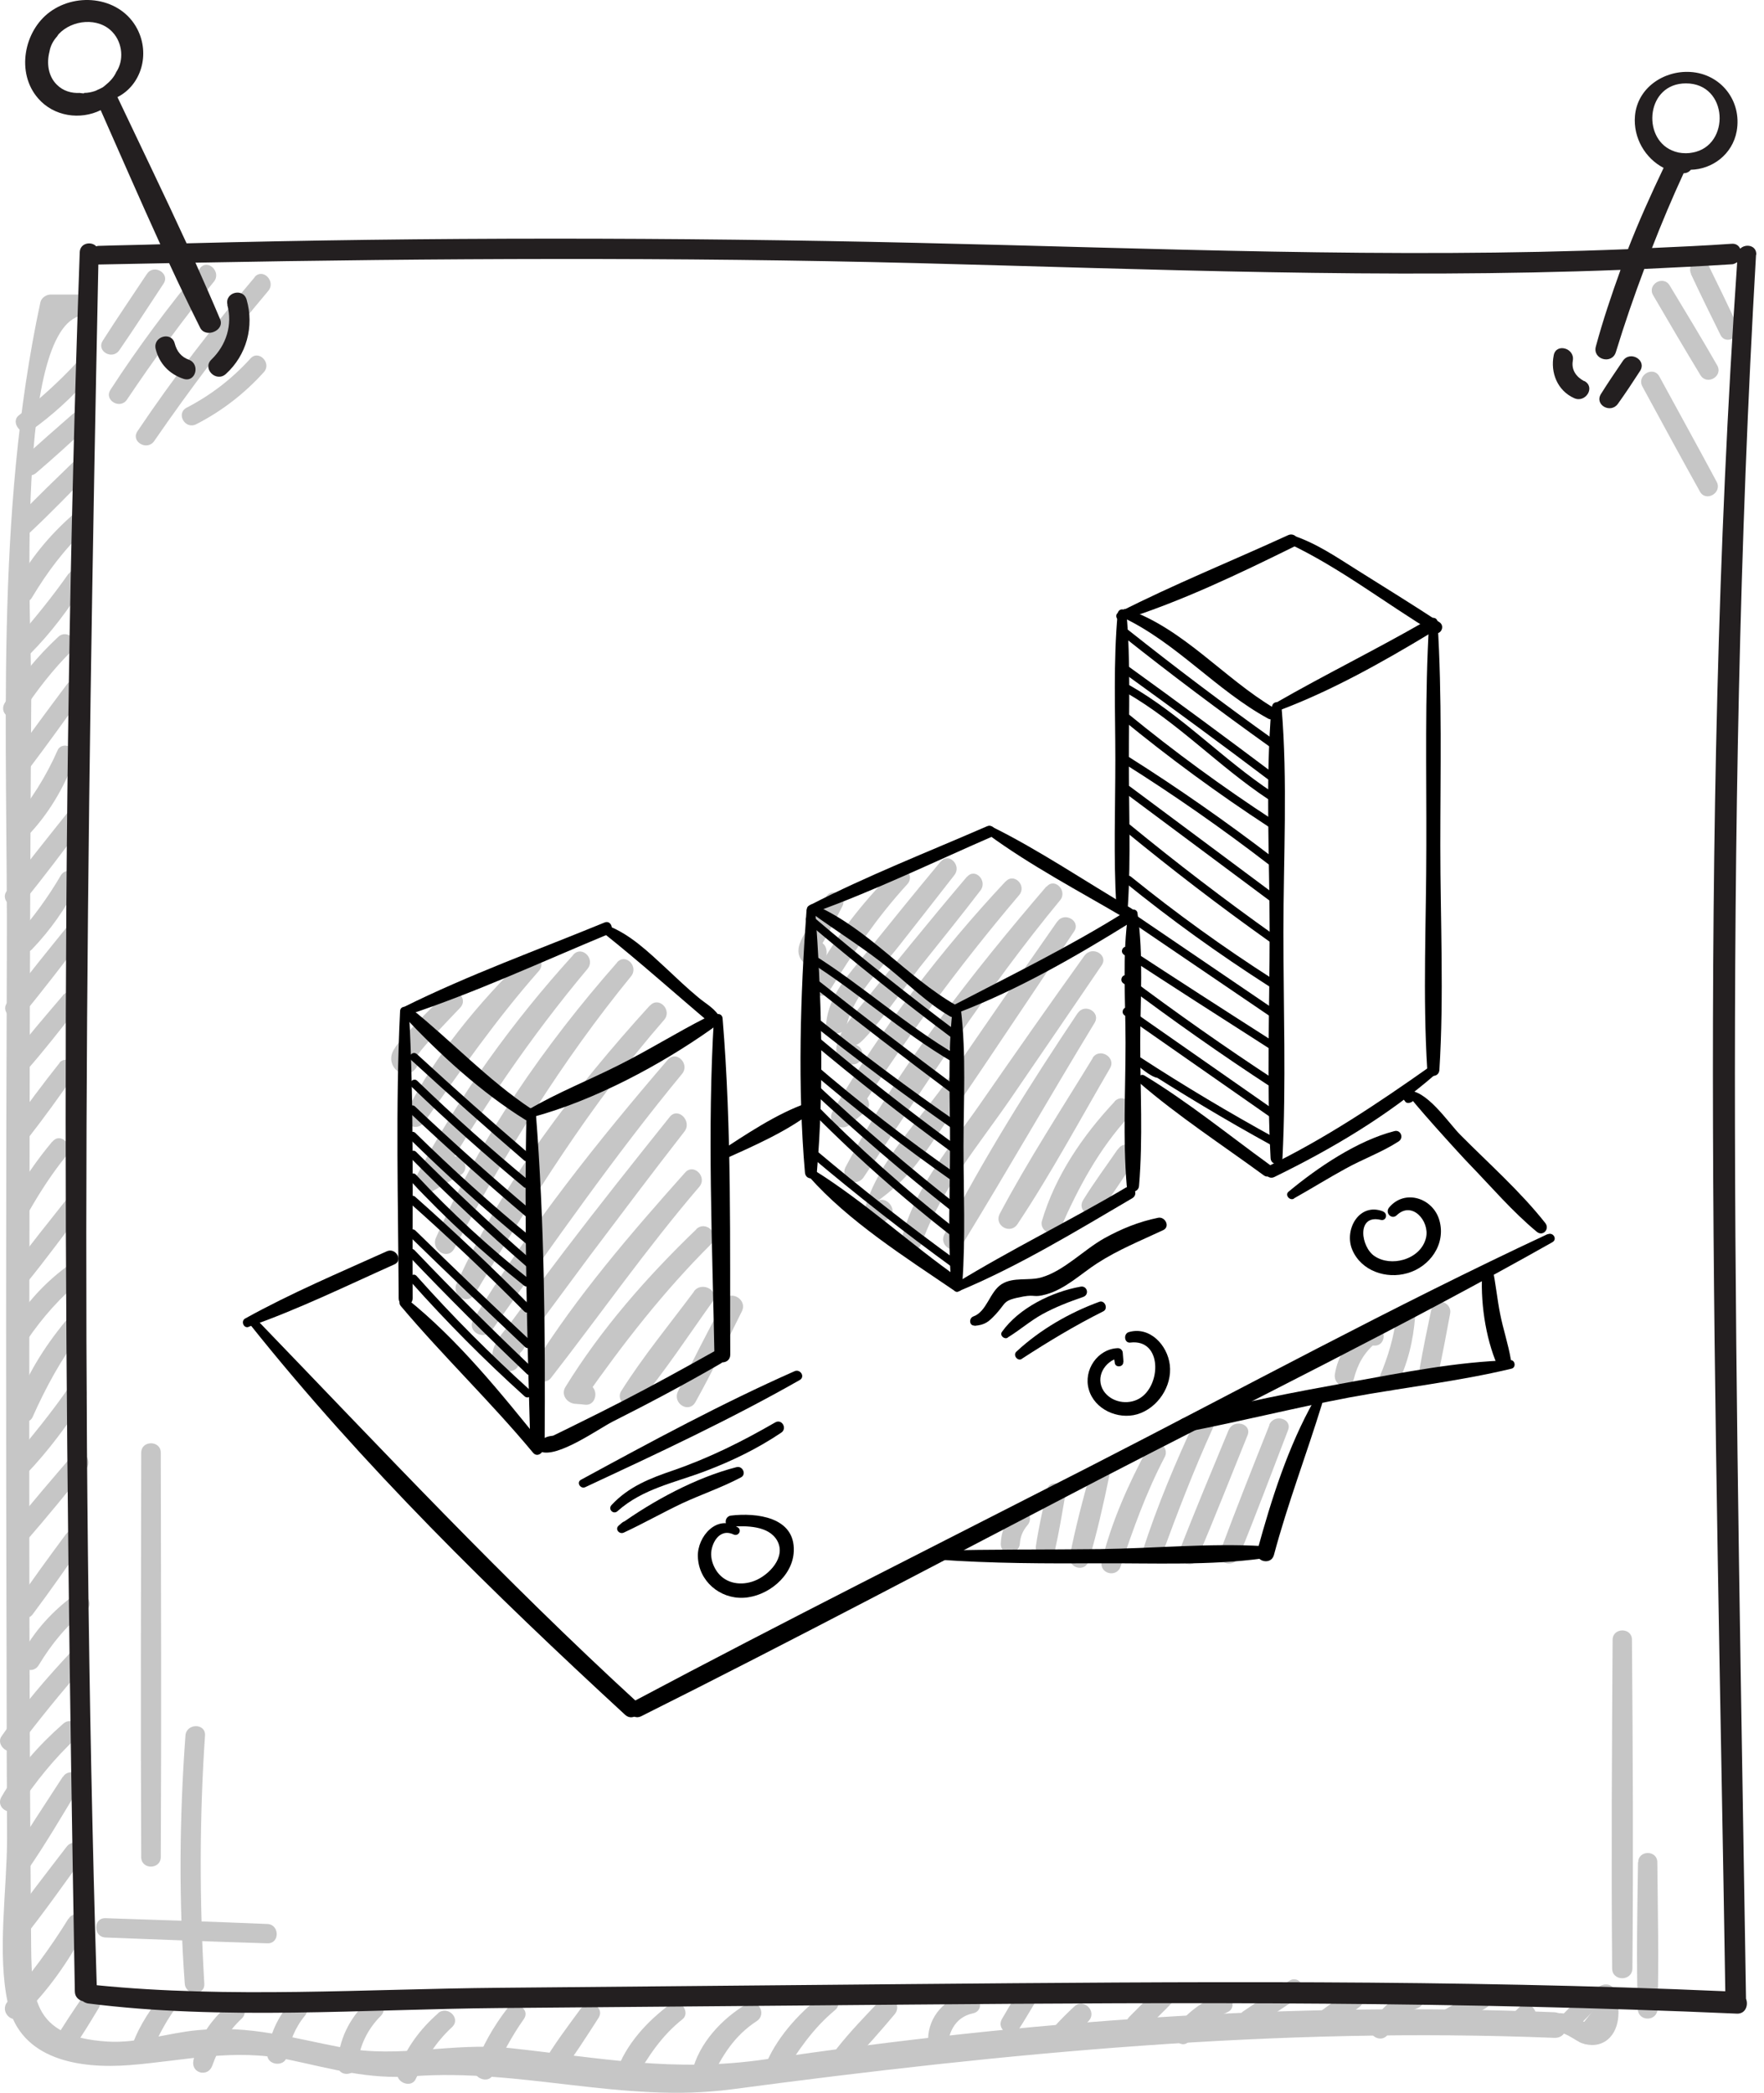 <?xml version="1.0" encoding="UTF-8"?> <svg xmlns="http://www.w3.org/2000/svg" width="102" height="121" viewBox="0 0 102 121" fill="none"><path d="M8.489 15.846C7.641 17.125 6.766 18.403 5.944 19.696C5.554 20.302 6.496 20.84 6.9 20.248C7.775 18.982 8.61 17.676 9.458 16.398C9.848 15.805 8.893 15.24 8.502 15.832L8.489 15.846Z" fill="#C6C6C6"></path><path d="M11.583 15.496C9.725 17.744 7.975 20.087 6.387 22.537C5.996 23.143 6.952 23.695 7.343 23.103C8.918 20.76 10.574 18.471 12.364 16.291C12.822 15.739 12.028 14.944 11.57 15.496H11.583Z" fill="#C6C6C6"></path><path d="M14.733 16.022C12.31 18.876 10.035 21.824 7.948 24.934C7.544 25.54 8.513 26.092 8.917 25.499C10.991 22.497 13.171 19.589 15.514 16.816C15.972 16.264 15.191 15.47 14.72 16.022H14.733Z" fill="#C6C6C6"></path><path d="M14.478 20.733C13.415 21.905 12.19 22.847 10.79 23.574C10.157 23.91 10.709 24.853 11.341 24.53C12.822 23.776 14.142 22.753 15.259 21.514C15.73 20.989 14.949 20.195 14.478 20.733Z" fill="#C6C6C6"></path><path d="M47.759 51.871C47.369 52.531 46.978 53.177 46.602 53.837C46.346 54.295 45.996 54.847 46.265 55.385C46.682 56.193 48.002 55.789 47.773 54.86C47.598 54.147 46.548 54.456 46.682 55.156V55.251C46.723 55.102 46.736 54.954 46.763 54.806C47.14 54.981 47.382 54.927 47.49 54.658C47.557 54.537 47.625 54.429 47.692 54.308C47.8 54.106 47.907 53.918 48.015 53.716C48.257 53.285 48.473 52.841 48.702 52.41C49.038 51.791 48.123 51.252 47.759 51.858V51.871Z" fill="#C6C6C6"></path><path d="M51.687 50.35C49.843 52.208 48.133 54.362 46.962 56.718C46.639 57.378 47.567 57.93 47.958 57.297C49.318 55.102 50.718 53.029 52.468 51.118C52.939 50.593 52.198 49.839 51.687 50.337V50.35Z" fill="#C6C6C6"></path><path d="M54.393 49.811C52.926 51.574 51.486 53.351 50.045 55.142C49.035 56.394 47.945 57.511 47.77 59.167C47.689 59.827 48.793 59.975 48.941 59.329C49.345 57.538 50.893 56.084 51.997 54.671C53.061 53.311 54.124 51.965 55.188 50.592C55.618 50.04 54.864 49.259 54.407 49.811H54.393Z" fill="#C6C6C6"></path><path d="M55.902 50.7C53.721 53.272 51.58 55.91 49.467 58.535C48.888 59.249 47.474 61.107 49.157 61.524C49.884 61.699 50.167 60.636 49.467 60.407C49.911 60.555 52.805 56.382 53.196 55.91C54.367 54.443 55.552 52.976 56.696 51.481C57.113 50.929 56.386 50.148 55.915 50.7H55.902Z" fill="#C6C6C6"></path><path d="M58.15 50.957C54.367 54.996 50.948 59.479 48.147 64.258C47.77 64.904 48.605 65.469 49.144 65.025C49.453 64.756 49.763 64.5 50.072 64.244C50.584 63.813 49.898 62.911 49.359 63.315C49.036 63.558 48.699 63.8 48.376 64.042C48.659 64.325 48.955 64.621 49.238 64.904C52.2 60.286 55.377 55.938 58.931 51.751C59.389 51.213 58.635 50.432 58.15 50.97V50.957Z" fill="#C6C6C6"></path><path d="M60.507 51.253C56.212 56.261 52.012 61.619 48.902 67.461C48.539 68.148 49.508 68.7 49.939 68.067C53.601 62.588 57.101 57.136 61.301 52.047C61.745 51.508 60.978 50.714 60.52 51.266L60.507 51.253Z" fill="#C6C6C6"></path><path d="M61.14 53.271C59.053 56.26 56.98 59.249 54.92 62.264C53.399 64.486 50.72 67.205 50.033 69.817C49.966 70.073 50.074 70.369 50.316 70.517C50.383 70.557 50.464 70.597 50.532 70.638C50.787 70.786 51.056 70.719 51.272 70.544C51.326 70.503 51.38 70.449 51.434 70.409C51.945 69.978 51.258 69.076 50.706 69.467C52.336 68.295 53.076 67.272 54.234 65.563C55.068 64.324 55.916 63.086 56.751 61.847C58.542 59.181 60.332 56.516 62.109 53.85C62.513 53.245 61.544 52.693 61.14 53.285V53.271Z" fill="#C6C6C6"></path><path d="M62.728 55.224C60.682 58.078 58.663 60.959 56.657 63.853C54.974 66.276 52.914 68.632 52.16 71.54C51.972 72.294 53.062 72.577 53.305 71.863C54.382 68.794 56.643 66.142 58.461 63.49C60.211 60.932 61.961 58.374 63.698 55.816C64.115 55.21 63.146 54.658 62.715 55.251L62.728 55.224Z" fill="#C6C6C6"></path><path d="M62.322 58.562C59.562 62.682 56.883 66.949 54.608 71.365C54.258 72.038 55.227 72.617 55.631 71.971C58.229 67.73 60.706 63.395 63.291 59.141C63.668 58.522 62.726 57.983 62.322 58.575V58.562Z" fill="#C6C6C6"></path><path d="M63.186 61.175C61.368 64.15 59.443 67.098 57.814 70.168C57.451 70.854 58.42 71.406 58.837 70.773C60.763 67.879 62.432 64.769 64.182 61.767C64.559 61.121 63.563 60.542 63.172 61.175H63.186Z" fill="#C6C6C6"></path><path d="M64.451 63.693C62.606 65.658 61.018 67.987 60.25 70.585C60.062 71.204 61.045 71.649 61.314 71.029C62.364 68.647 63.522 66.466 65.299 64.527C65.81 63.962 64.989 63.127 64.451 63.679V63.693Z" fill="#C6C6C6"></path><path d="M64.638 66.438C63.965 67.42 63.252 68.376 62.632 69.386C62.229 70.046 63.211 70.571 63.656 69.978C64.369 69.022 65.002 68.013 65.675 67.03C66.106 66.397 65.083 65.805 64.652 66.438H64.638Z" fill="#C6C6C6"></path><path d="M25.8 57.485C25.221 57.997 24.669 58.535 24.144 59.1C23.673 59.599 23.094 60.124 22.757 60.716C22.205 61.672 23.471 62.668 24.09 61.699C24.507 61.053 23.524 60.541 23.094 61.106C23.067 61.133 23.053 61.16 23.026 61.201C23.201 61.106 23.363 61.012 23.538 60.904C23.646 61.053 23.74 61.187 23.848 61.335C23.901 61.268 23.969 61.187 24.023 61.12C24.144 61.026 24.252 60.851 24.346 60.73C24.588 60.433 24.844 60.151 25.113 59.854C25.598 59.316 26.109 58.791 26.607 58.266C27.105 57.741 26.352 57.014 25.827 57.485H25.8Z" fill="#C6C6C6"></path><path d="M30.378 55.345C27.739 57.889 25.181 60.986 23.499 64.271C23.135 64.971 24.091 65.509 24.535 64.876C26.662 61.861 28.709 58.913 31.159 56.139C31.63 55.601 30.89 54.834 30.364 55.345H30.378Z" fill="#C6C6C6"></path><path d="M33.149 55.211C29.636 59.075 26.526 63.383 24.076 68.013C23.78 68.579 24.385 69.239 24.964 68.902C25.516 68.579 26.068 68.256 26.62 67.946C27.28 67.569 26.701 66.587 26.028 66.923C25.462 67.219 24.884 67.502 24.318 67.771C24.614 68.067 24.91 68.364 25.207 68.66C27.805 64.19 30.645 59.99 33.971 56.019C34.442 55.453 33.661 54.645 33.149 55.197V55.211Z" fill="#C6C6C6"></path><path d="M35.681 55.654C31.494 60.406 27.779 65.764 25.207 71.567C24.898 72.28 25.894 72.9 26.271 72.186C29.259 66.599 32.464 61.376 36.489 56.448C36.946 55.883 36.179 55.089 35.681 55.641V55.654Z" fill="#C6C6C6"></path><path d="M37.568 58.145C33.219 62.924 29.1 68.309 26.407 74.206C26.084 74.906 27.04 75.498 27.457 74.812C30.809 69.238 34.108 63.894 38.402 58.967C38.887 58.401 38.093 57.58 37.581 58.145H37.568Z" fill="#C6C6C6"></path><path d="M38.616 61.269C34.564 65.981 30.593 70.962 27.375 76.293C26.958 76.98 27.981 77.545 28.439 76.913C32.02 71.891 35.507 66.856 39.438 62.09C39.909 61.525 39.114 60.704 38.616 61.269Z" fill="#C6C6C6"></path><path d="M38.724 64.58C36.678 67.138 34.631 69.709 32.652 72.307C31.629 73.653 30.606 75.013 29.596 76.386C29.085 77.086 28.398 77.679 28.465 78.581C28.492 78.85 28.654 79.173 28.95 79.227L29.233 79.281C29.569 79.335 29.946 79.2 30.027 78.823C30.041 78.756 30.054 78.675 30.081 78.608C30.229 77.934 29.327 77.517 28.964 78.136C29.718 78.581 30.229 78.379 30.485 77.504C30.889 76.952 31.293 76.413 31.697 75.861C32.504 74.771 33.312 73.68 34.12 72.59C35.924 70.194 37.728 67.797 39.572 65.428C40.043 64.835 39.209 63.974 38.724 64.58Z" fill="#C6C6C6"></path><path d="M39.612 67.798C36.503 71.284 33.352 74.933 30.875 78.904C30.512 79.496 31.414 80.237 31.858 79.671C34.726 75.983 37.391 72.173 40.434 68.619C40.918 68.053 40.111 67.232 39.612 67.798Z" fill="#C6C6C6"></path><path d="M40.258 71.082C37.417 73.815 34.765 76.83 32.692 80.196C32.422 80.64 32.786 81.125 33.244 81.165C33.446 81.179 33.647 81.192 33.849 81.219C34.523 81.273 34.644 80.21 34.011 80.048C33.809 79.994 33.62 79.954 33.419 79.9C33.553 80.21 33.674 80.533 33.809 80.842C36.03 77.679 38.373 74.663 41.119 71.93C41.671 71.378 40.823 70.53 40.258 71.069V71.082Z" fill="#C6C6C6"></path><path d="M40.137 74.663C38.723 76.561 37.189 78.419 35.923 80.425C35.56 80.99 36.421 81.69 36.879 81.165C38.441 79.307 39.773 77.261 41.187 75.282C41.645 74.636 40.595 74.044 40.123 74.663H40.137Z" fill="#C6C6C6"></path><path d="M41.859 75.215C40.957 76.952 40.028 78.688 39.194 80.465C38.884 81.152 39.84 81.744 40.217 81.058C41.172 79.348 42.021 77.571 42.896 75.821C43.246 75.134 42.209 74.528 41.859 75.215Z" fill="#C6C6C6"></path><path d="M58.635 87.399C58.15 87.938 57.895 88.53 57.868 89.243C57.841 89.97 58.918 89.944 58.972 89.243C58.998 88.84 59.147 88.49 59.416 88.18C59.874 87.641 59.12 86.861 58.635 87.399Z" fill="#C6C6C6"></path><path d="M60.533 86.174C60.304 87.238 60.062 88.301 59.9 89.378C59.793 90.078 60.829 90.401 60.991 89.674C61.233 88.611 61.408 87.534 61.597 86.457C61.718 85.77 60.681 85.46 60.533 86.161V86.174Z" fill="#C6C6C6"></path><path d="M63.078 85.056C62.62 86.658 62.189 88.3 61.866 89.943C61.718 90.656 62.755 90.952 62.956 90.239C63.428 88.637 63.805 86.981 64.141 85.339C64.289 84.652 63.279 84.356 63.078 85.043V85.056Z" fill="#C6C6C6"></path><path d="M66.388 83.683C65.271 85.756 64.275 87.964 63.709 90.266C63.534 90.98 64.571 91.262 64.8 90.562C65.527 88.381 66.281 86.281 67.344 84.248C67.681 83.616 66.725 83.05 66.388 83.683Z" fill="#C6C6C6"></path><path d="M69.163 82.001C67.992 84.505 66.915 87.05 66.067 89.688C65.838 90.388 66.915 90.657 67.157 89.984C68.073 87.48 69.029 84.99 70.132 82.567C70.429 81.92 69.473 81.355 69.177 82.001H69.163Z" fill="#C6C6C6"></path><path d="M71.047 82.674C70.078 85.016 69.095 87.345 68.18 89.715C67.951 90.307 68.974 90.751 69.216 90.159C70.226 87.776 71.168 85.38 72.138 82.983C72.407 82.31 71.316 82.014 71.047 82.687V82.674Z" fill="#C6C6C6"></path><path d="M73.403 82.39C72.433 84.827 71.464 87.264 70.549 89.727C70.293 90.414 71.37 90.683 71.626 90.023C72.622 87.587 73.537 85.136 74.48 82.686C74.736 82.013 73.659 81.717 73.389 82.39H73.403Z" fill="#C6C6C6"></path><path d="M79.488 77.801C80.174 77.801 80.188 76.724 79.488 76.724C78.788 76.724 78.788 77.801 79.488 77.801Z" fill="#C6C6C6"></path><path d="M80.74 76.103C80.605 77.315 80.255 78.459 79.784 79.576C79.501 80.223 80.417 80.802 80.753 80.142C81.399 78.876 81.722 77.503 81.83 76.103C81.884 75.39 80.807 75.417 80.726 76.103H80.74Z" fill="#C6C6C6"></path><path d="M82.773 75.66C82.53 76.817 82.288 77.975 82.086 79.146C81.965 79.833 83.001 80.142 83.163 79.442C83.419 78.285 83.634 77.114 83.85 75.956C83.984 75.256 82.921 74.96 82.786 75.66H82.773Z" fill="#C6C6C6"></path><path d="M78.774 76.844C77.953 77.491 77.347 78.419 77.186 79.456C77.078 80.156 78.101 80.479 78.276 79.752C78.492 78.891 78.868 78.204 79.569 77.625C80.121 77.168 79.34 76.4 78.774 76.831V76.844Z" fill="#C6C6C6"></path><path d="M4.932 17.031C4.258 17.031 3.599 17.031 2.926 17.031C2.67 17.031 2.387 17.22 2.333 17.489C-0.319 29.848 0.449 42.718 0.395 55.278C0.341 69.09 0.341 82.903 0.381 96.729C0.381 99.919 0.395 103.11 0.408 106.287C0.408 109.249 -0.184 112.964 0.462 115.859C1.189 119.103 4.595 119.628 7.516 119.399C10.693 119.144 13.494 118.417 16.711 119.09C19.256 119.628 21.275 120.234 23.873 120.045C30.12 119.574 36.07 121.634 42.317 120.799C58.229 118.686 73.792 117.178 89.866 117.824C90.822 117.865 90.808 116.384 89.866 116.343C74.546 115.724 59.427 116.828 44.282 119.063C38.951 119.844 34.737 118.982 29.5 118.417C26.216 118.067 23.079 119.022 19.808 118.39C16.819 117.824 14.517 117.084 11.42 117.38C9.697 117.541 7.961 118.147 6.224 118.04C1.741 117.757 1.822 115.414 1.795 111.86C1.66 95.921 1.687 79.981 1.714 64.042C1.727 56.072 1.754 48.102 1.808 40.133C1.835 36.484 0.745 18.351 4.945 18.216C5.699 18.189 5.712 17.031 4.945 17.031H4.932Z" fill="#C6C6C6"></path><path d="M4.45 20.949C3.414 22.066 2.283 23.09 1.085 24.018C0.587 24.409 1.246 25.27 1.771 24.907C3.064 23.991 4.208 22.928 5.245 21.743C5.716 21.205 4.949 20.41 4.45 20.949Z" fill="#C6C6C6"></path><path d="M4.22 23.924C3.237 24.786 2.241 25.648 1.285 26.536C0.746 27.048 1.541 27.815 2.092 27.344C3.089 26.496 4.058 25.607 5.027 24.719C5.566 24.234 4.771 23.44 4.233 23.924H4.22Z" fill="#C6C6C6"></path><path d="M4.462 26.496C3.277 27.653 2.079 28.784 0.935 29.996C0.437 30.521 1.204 31.288 1.729 30.79C2.941 29.659 4.085 28.461 5.243 27.29C5.754 26.778 4.973 25.997 4.448 26.496H4.462Z" fill="#C6C6C6"></path><path d="M4.206 29.766C2.86 30.951 1.675 32.365 0.854 33.967C0.517 34.626 1.473 35.192 1.85 34.545C2.739 33.065 3.735 31.732 5 30.561C5.539 30.062 4.744 29.295 4.206 29.766Z" fill="#C6C6C6"></path><path d="M3.951 33.186C3.009 34.532 1.986 35.771 0.922 37.01C0.451 37.562 1.205 38.342 1.73 37.817C2.941 36.606 3.991 35.192 4.907 33.738C5.284 33.132 4.355 32.607 3.965 33.186H3.951Z" fill="#C6C6C6"></path><path d="M3.371 36.82C2.16 37.951 1.083 39.23 0.261 40.67C-0.102 41.317 0.84 41.855 1.244 41.249C2.106 39.944 3.048 38.718 4.166 37.614C4.677 37.103 3.896 36.336 3.371 36.82Z" fill="#C6C6C6"></path><path d="M3.871 39.567C2.781 41.021 1.704 42.475 0.654 43.956C0.237 44.548 1.192 45.087 1.623 44.521C2.714 43.081 3.777 41.6 4.827 40.133C5.245 39.54 4.289 39.015 3.871 39.567Z" fill="#C6C6C6"></path><path d="M3.332 43.377C2.659 44.911 1.77 46.298 0.693 47.59C0.222 48.156 0.976 48.95 1.515 48.412C2.793 47.106 3.722 45.531 4.342 43.807C4.557 43.229 3.588 42.811 3.332 43.377Z" fill="#C6C6C6"></path><path d="M3.898 46.998C2.699 48.506 1.488 49.987 0.37 51.548C-0.006 52.073 0.855 52.746 1.272 52.248C2.498 50.767 3.642 49.219 4.8 47.685C5.177 47.173 4.315 46.5 3.911 46.998H3.898Z" fill="#C6C6C6"></path><path d="M3.505 50.633C2.791 51.858 1.957 52.989 1.028 54.066C0.557 54.631 1.324 55.425 1.849 54.887C2.899 53.797 3.774 52.545 4.474 51.198C4.811 50.552 3.868 50 3.505 50.633Z" fill="#C6C6C6"></path><path d="M3.962 53.486C2.751 54.981 1.539 56.462 0.395 58.01C0.004 58.522 0.879 59.208 1.297 58.697C2.522 57.216 3.68 55.694 4.851 54.16C5.228 53.662 4.366 52.988 3.976 53.486H3.962Z" fill="#C6C6C6"></path><path d="M3.64 57.553C2.617 58.751 1.594 59.936 0.638 61.188C0.248 61.713 1.109 62.373 1.54 61.888C2.55 60.743 3.479 59.545 4.421 58.347C4.852 57.795 4.111 57.001 3.627 57.553H3.64Z" fill="#C6C6C6"></path><path d="M3.453 61.444C2.47 62.682 1.514 63.961 0.599 65.267C0.168 65.886 1.151 66.411 1.595 65.846C2.538 64.634 3.453 63.382 4.315 62.117C4.665 61.605 3.843 60.959 3.44 61.444H3.453Z" fill="#C6C6C6"></path><path d="M3.021 66.006C2.133 67.07 1.352 68.187 0.706 69.412C0.356 70.058 1.325 70.637 1.702 69.991C2.335 68.887 3.035 67.81 3.843 66.814C4.3 66.249 3.506 65.427 3.035 66.006H3.021Z" fill="#C6C6C6"></path><path d="M3.923 69.252C2.819 70.653 1.688 72.039 0.638 73.48C0.261 74.005 1.123 74.678 1.54 74.18C2.671 72.793 3.721 71.353 4.798 69.939C5.175 69.441 4.313 68.768 3.923 69.266V69.252Z" fill="#C6C6C6"></path><path d="M4.112 73.048C2.672 74.057 1.42 75.404 0.558 76.938C0.195 77.585 1.137 78.123 1.541 77.517C2.47 76.144 3.507 74.986 4.786 73.936C5.27 73.532 4.624 72.698 4.112 73.061V73.048Z" fill="#C6C6C6"></path><path d="M3.789 76.387C2.523 77.921 1.486 79.604 0.827 81.475C0.611 82.081 1.621 82.526 1.89 81.92C2.658 80.197 3.546 78.568 4.69 77.06C5.067 76.548 4.206 75.889 3.802 76.373L3.789 76.387Z" fill="#C6C6C6"></path><path d="M3.952 80.263C2.942 81.717 1.825 83.077 0.694 84.437C0.236 84.989 0.977 85.783 1.502 85.244C2.794 83.898 3.911 82.377 4.921 80.829C5.312 80.223 4.369 79.684 3.952 80.263Z" fill="#C6C6C6"></path><path d="M4.194 84.141C3.023 85.501 1.852 86.86 0.721 88.274C0.263 88.839 1.044 89.647 1.529 89.082C2.713 87.722 3.844 86.335 4.975 84.935C5.433 84.383 4.652 83.589 4.181 84.141H4.194Z" fill="#C6C6C6"></path><path d="M3.842 88.664C2.845 90.01 1.849 91.37 0.907 92.757C0.489 93.376 1.459 93.901 1.89 93.336C2.899 91.989 3.855 90.616 4.811 89.243C5.228 88.651 4.259 88.112 3.842 88.678V88.664Z" fill="#C6C6C6"></path><path d="M4.315 92.206C3.049 93.135 1.972 94.292 1.245 95.692C0.909 96.352 1.851 96.917 2.241 96.271C2.982 95.046 3.857 93.969 5.001 93.081C5.499 92.69 4.84 91.829 4.328 92.206H4.315Z" fill="#C6C6C6"></path><path d="M4.14 95.477C2.686 97.025 1.299 98.64 0.087 100.39C-0.276 100.915 0.586 101.602 0.989 101.09C2.255 99.448 3.547 97.819 4.934 96.271C5.419 95.732 4.638 94.952 4.14 95.477Z" fill="#C6C6C6"></path><path d="M3.654 99.663C2.267 100.875 1.015 102.289 0.086 103.891C-0.291 104.55 0.665 105.089 1.082 104.469C2.079 103.002 3.142 101.656 4.448 100.458C4.987 99.96 4.192 99.179 3.654 99.663Z" fill="#C6C6C6"></path><path d="M3.628 102.733C2.591 104.348 1.501 105.937 0.558 107.606C0.195 108.252 1.137 108.791 1.554 108.185C2.645 106.61 3.614 104.941 4.61 103.298C4.987 102.679 4.032 102.127 3.641 102.733H3.628Z" fill="#C6C6C6"></path><path d="M3.844 106.785C2.659 108.333 1.447 109.867 0.357 111.469C-0.007 112.008 0.855 112.695 1.272 112.169C2.524 110.608 3.669 108.979 4.84 107.35C5.271 106.744 4.288 106.206 3.857 106.771L3.844 106.785Z" fill="#C6C6C6"></path><path d="M3.949 110.944C2.899 112.654 1.727 114.202 0.435 115.737C-0.05 116.302 0.718 117.096 1.27 116.571C2.751 115.144 4.016 113.354 4.945 111.523C5.268 110.877 4.353 110.325 3.962 110.944H3.949Z" fill="#C6C6C6"></path><path d="M4.718 115.55C4.207 116.304 3.682 117.071 3.224 117.865C2.847 118.525 3.789 119.036 4.22 118.444C4.745 117.704 5.23 116.896 5.701 116.115C6.091 115.482 5.122 114.93 4.718 115.536V115.55Z" fill="#C6C6C6"></path><path d="M9.241 115.481C8.514 116.424 7.868 117.447 7.531 118.605C7.356 119.197 8.312 119.641 8.568 119.035C9.012 118.012 9.47 117.057 10.116 116.155C10.493 115.643 9.631 114.97 9.241 115.481Z" fill="#C6C6C6"></path><path d="M13.187 115.939C12.231 116.747 11.423 117.891 11.181 119.144C11.046 119.87 12.015 120.126 12.271 119.44C12.662 118.376 13.133 117.501 13.967 116.72C14.506 116.222 13.725 115.468 13.173 115.926L13.187 115.939Z" fill="#C6C6C6"></path><path d="M16.822 115.751C16.054 116.626 15.597 117.609 15.462 118.767C15.395 119.399 16.458 119.547 16.579 118.915C16.754 118.04 17.051 117.245 17.63 116.545C18.087 115.993 17.306 115.186 16.822 115.738V115.751Z" fill="#C6C6C6"></path><path d="M21.209 115.75C20.199 116.693 19.58 117.958 19.526 119.358C19.499 120.112 20.576 120.072 20.67 119.358C20.791 118.281 21.249 117.325 22.016 116.558C22.541 116.033 21.747 115.252 21.209 115.75Z" fill="#C6C6C6"></path><path d="M25.343 116.397C24.306 117.299 23.444 118.443 23 119.762C22.798 120.368 23.767 120.785 24.037 120.206C24.575 119.076 25.208 118.066 26.137 117.204C26.675 116.706 25.881 115.925 25.329 116.397H25.343Z" fill="#C6C6C6"></path><path d="M29.3 116.169C28.52 117.192 27.887 118.296 27.456 119.507C27.241 120.113 28.237 120.544 28.506 119.952C29.004 118.834 29.57 117.757 30.283 116.747C30.714 116.142 29.731 115.59 29.3 116.169Z" fill="#C6C6C6"></path><path d="M33.607 116.101C32.826 117.165 32.005 118.242 31.359 119.373C31.049 119.911 31.844 120.584 32.261 120.073C33.123 119.009 33.863 117.825 34.603 116.68C35.007 116.048 34.038 115.523 33.621 116.101H33.607Z" fill="#C6C6C6"></path><path d="M38.777 115.859C37.431 116.855 36.193 118.188 35.641 119.79C35.425 120.423 36.381 120.799 36.704 120.234C37.485 118.901 38.239 117.717 39.464 116.747C39.962 116.343 39.289 115.468 38.777 115.859Z" fill="#C6C6C6"></path><path d="M43.181 115.858C41.741 116.72 40.422 118.12 40.018 119.789C39.87 120.408 40.799 120.866 41.095 120.247C41.741 118.874 42.455 117.702 43.76 116.854C44.366 116.45 43.814 115.495 43.181 115.871V115.858Z" fill="#C6C6C6"></path><path d="M47.474 115.4C46.101 116.491 44.849 117.878 44.203 119.533C43.96 120.166 44.929 120.53 45.266 119.978C46.141 118.564 47.003 117.285 48.282 116.222C48.861 115.737 48.039 114.956 47.46 115.4H47.474Z" fill="#C6C6C6"></path><path d="M50.907 115.643C50.059 116.531 49.184 117.433 48.416 118.402C47.959 118.968 48.699 119.762 49.238 119.224C50.113 118.362 50.934 117.406 51.728 116.464C52.213 115.898 51.432 115.091 50.907 115.643Z" fill="#C6C6C6"></path><path d="M55.941 115.293C54.662 115.495 53.679 116.599 53.666 117.891C53.666 118.537 54.716 118.712 54.824 118.052C54.958 117.231 55.416 116.585 56.251 116.41C56.991 116.249 56.668 115.172 55.941 115.293Z" fill="#C6C6C6"></path><path d="M58.812 115.266C58.515 115.751 58.219 116.235 57.936 116.733C57.573 117.379 58.529 117.918 58.919 117.312C59.229 116.841 59.511 116.343 59.808 115.858C60.198 115.212 59.188 114.633 58.812 115.279V115.266Z" fill="#C6C6C6"></path><path d="M62.108 116.02C61.704 116.397 61.313 116.787 60.95 117.191C60.452 117.743 61.219 118.51 61.771 118.012C62.188 117.635 62.566 117.245 62.942 116.854C63.467 116.302 62.66 115.495 62.108 116.02Z" fill="#C6C6C6"></path><path d="M93.246 94.803C93.206 101.13 93.165 107.471 93.219 113.812C93.219 114.566 94.377 114.566 94.391 113.812C94.444 107.484 94.418 101.143 94.364 94.803C94.364 94.089 93.26 94.089 93.246 94.803Z" fill="#C6C6C6"></path><path d="M94.714 107.673C94.673 110.5 94.619 113.327 94.7 116.154C94.727 116.895 95.817 116.895 95.844 116.154C95.925 113.327 95.858 110.5 95.831 107.673C95.831 106.959 94.727 106.959 94.727 107.673H94.714Z" fill="#C6C6C6"></path><path d="M90.071 117.581C90.367 117.366 91.148 118.026 91.471 118.133C91.969 118.308 92.521 118.281 92.952 117.931C93.759 117.272 93.692 115.899 93.329 115.023C93.113 114.498 92.171 114.754 92.238 115.32C92.319 115.925 92.696 117.393 91.619 116.908C90.838 116.558 90.178 116.074 89.384 116.693C88.9 117.083 89.546 117.931 90.057 117.568L90.071 117.581Z" fill="#C6C6C6"></path><path d="M66.119 117.406C66.711 116.841 67.33 116.275 67.882 115.669C68.38 115.131 67.626 114.39 67.088 114.875C66.469 115.414 65.89 116.019 65.311 116.598C64.786 117.123 65.594 117.931 66.132 117.42L66.119 117.406Z" fill="#C6C6C6"></path><path d="M68.773 117.999C69.379 117.245 70.119 116.72 70.994 116.329C71.573 116.074 71.156 115.077 70.564 115.306C69.54 115.697 68.665 116.343 67.992 117.218C67.561 117.77 68.329 118.564 68.773 117.999Z" fill="#C6C6C6"></path><path d="M72.46 117.232C73.335 116.653 74.224 116.074 75.099 115.481C75.678 115.078 75.153 114.149 74.547 114.526C73.658 115.091 72.783 115.683 71.908 116.276C71.316 116.666 71.868 117.622 72.46 117.232Z" fill="#C6C6C6"></path><path d="M76.553 117.514C77.239 117.029 77.926 116.544 78.599 116.046C79.164 115.629 78.639 114.673 78.034 115.091C77.347 115.562 76.674 116.06 75.987 116.558C75.408 116.975 75.96 117.945 76.553 117.527V117.514Z" fill="#C6C6C6"></path><path d="M80.268 117.595C80.658 116.895 81.224 116.383 81.977 116.101C82.624 115.845 82.368 114.795 81.681 115.037C80.658 115.4 79.837 116.087 79.298 117.029C78.948 117.662 79.904 118.214 80.268 117.595Z" fill="#C6C6C6"></path><path d="M84.119 117.151C84.725 116.801 85.331 116.451 85.937 116.087C86.543 115.724 86.004 114.781 85.385 115.131C84.779 115.481 84.173 115.831 83.567 116.181C82.948 116.545 83.513 117.501 84.119 117.137V117.151Z" fill="#C6C6C6"></path><path d="M88.063 117.42C88.251 117.218 88.454 117.029 88.642 116.827C89.14 116.329 88.373 115.548 87.861 116.046C87.659 116.235 87.471 116.437 87.269 116.625C86.757 117.123 87.552 117.918 88.05 117.406L88.063 117.42Z" fill="#C6C6C6"></path><path d="M90.985 117.42C91.376 117.03 91.766 116.653 92.156 116.249C92.641 115.738 91.887 114.984 91.376 115.468C90.972 115.845 90.595 116.249 90.204 116.64C89.693 117.151 90.487 117.932 90.985 117.42Z" fill="#C6C6C6"></path><path d="M92.143 117.998C92.534 117.514 92.924 117.016 93.301 116.531C93.732 115.979 92.965 115.198 92.52 115.75C92.13 116.235 91.74 116.72 91.349 117.218C90.905 117.77 91.686 118.564 92.13 117.998H92.143Z" fill="#C6C6C6"></path><path d="M8.166 83.993C8.152 91.788 8.125 99.583 8.166 107.378C8.166 108.105 9.283 108.105 9.297 107.378C9.337 99.583 9.31 91.788 9.297 83.993C9.297 83.266 8.166 83.266 8.166 83.993Z" fill="#C6C6C6"></path><path d="M10.723 100.349C10.373 105.128 10.333 109.907 10.683 114.686C10.736 115.413 11.867 115.413 11.813 114.686C11.531 109.907 11.531 105.128 11.854 100.349C11.908 99.622 10.777 99.622 10.723 100.349Z" fill="#C6C6C6"></path><path d="M6.104 112.022C9.227 112.143 12.337 112.264 15.46 112.359C16.187 112.386 16.174 111.268 15.46 111.241C12.337 111.107 9.227 111.012 6.104 110.905C5.377 110.878 5.377 111.995 6.104 112.022Z" fill="#C6C6C6"></path><path d="M97.77 15.832C98.322 17.017 98.901 18.188 99.48 19.359C99.803 20.006 100.745 19.44 100.449 18.794C99.897 17.609 99.332 16.438 98.753 15.267C98.43 14.621 97.487 15.186 97.783 15.832H97.77Z" fill="#C6C6C6"></path><path d="M95.59 17.071C96.492 18.619 97.394 20.154 98.323 21.688C98.7 22.308 99.655 21.756 99.292 21.123C98.403 19.575 97.474 18.04 96.546 16.505C96.169 15.886 95.226 16.452 95.59 17.071Z" fill="#C6C6C6"></path><path d="M94.969 22.349C96.073 24.381 97.177 26.414 98.294 28.42C98.644 29.053 99.6 28.487 99.263 27.855C98.173 25.822 97.055 23.802 95.951 21.77C95.602 21.123 94.619 21.702 94.969 22.349Z" fill="#C6C6C6"></path><path d="M101.553 14.729C101.58 14.177 100.933 14.069 100.624 14.379C100.543 14.204 100.381 14.069 100.112 14.096C98.577 14.204 97.043 14.271 95.522 14.339C96.087 12.885 96.693 11.444 97.352 10.017C97.527 10.017 97.675 9.936 97.77 9.815C99.008 9.788 100.179 8.927 100.422 7.58C100.731 5.83 99.506 4.269 97.743 4.161C96.195 4.067 94.673 5.09 94.539 6.705C94.431 7.971 95.131 9.156 96.195 9.707C95.454 11.256 94.754 12.817 94.135 14.406C80.43 14.958 66.739 14.352 53.034 14.042C38.953 13.719 24.857 13.706 10.789 14.069C9.483 11.229 8.124 8.429 6.791 5.615C8.151 4.928 8.702 3.151 7.935 1.67C6.979 -0.16 4.489 -0.484 2.887 0.688C1.379 1.792 0.921 4.215 2.2 5.682C3.116 6.746 4.65 6.948 5.822 6.369C6.966 8.954 8.097 11.552 9.268 14.123C8.07 14.164 6.872 14.177 5.673 14.217C5.633 14.217 5.606 14.231 5.566 14.244C5.283 13.935 4.623 14.042 4.61 14.594C3.412 48.089 3.735 81.624 4.327 115.131C4.327 115.455 4.543 115.643 4.798 115.71C4.866 115.764 4.96 115.805 5.068 115.832C12.876 116.828 21.007 116.168 28.869 116.101C36.825 116.033 44.795 115.966 52.751 115.899C68.65 115.764 84.536 115.724 100.422 116.424C100.933 116.451 101.108 115.939 100.96 115.562C100.435 81.947 99.587 48.331 101.539 14.742L101.553 14.729ZM97.487 4.821C99.951 4.821 100.072 8.429 97.877 8.819C97.756 8.846 97.622 8.859 97.487 8.859C97.325 8.859 97.191 8.846 97.056 8.819C96.921 8.792 96.8 8.752 96.679 8.698C94.929 7.957 95.198 4.821 97.487 4.821ZM4.852 5.4C4.771 5.4 4.691 5.386 4.61 5.373C4.139 5.4 3.654 5.265 3.291 4.901C2.792 4.417 2.685 3.663 2.86 2.99C2.914 2.653 3.075 2.357 3.304 2.101C3.331 2.061 3.358 2.02 3.385 1.98C4.166 1.132 5.7 0.984 6.508 1.859C7.1 2.492 7.168 3.501 6.724 4.161C6.589 4.471 6.347 4.726 6.077 4.942C6.023 4.982 5.97 5.036 5.916 5.063C5.822 5.117 5.727 5.157 5.633 5.198C5.579 5.225 5.539 5.251 5.485 5.265C5.283 5.332 5.081 5.373 4.866 5.373L4.852 5.4ZM52.751 114.714C44.795 114.781 36.825 114.862 28.869 114.93C21.169 114.997 13.266 115.549 5.593 114.781C4.583 81.624 5 48.452 5.687 15.294C7.047 15.268 8.42 15.241 9.779 15.214C10.358 16.466 10.951 17.704 11.57 18.943C11.88 19.575 13.01 19.118 12.728 18.458C12.27 17.368 11.785 16.277 11.301 15.187C25.207 14.931 39.127 14.864 53.034 15.214C66.591 15.564 80.147 16.129 93.704 15.604C93.179 17.058 92.681 18.539 92.277 20.033C92.075 20.787 93.206 21.097 93.435 20.356C93.933 18.727 94.485 17.125 95.077 15.55C96.76 15.469 98.443 15.389 100.126 15.281C100.26 15.281 100.354 15.214 100.449 15.16C98.16 48.412 99.237 81.826 99.762 115.131C84.105 114.445 68.435 114.58 52.765 114.714H52.751Z" fill="#231F20"></path><path d="M91.604 22.039C91.147 21.796 90.85 21.392 90.945 20.854C91.079 20.127 89.975 19.817 89.841 20.544C89.639 21.541 90.056 22.591 91.025 23.021C91.685 23.318 92.277 22.375 91.604 22.025V22.039Z" fill="#231F20"></path><path d="M13.143 17.623C13.453 18.78 13.089 19.952 12.228 20.786C11.676 21.311 12.497 22.133 13.062 21.621C14.261 20.531 14.705 18.875 14.261 17.327C14.059 16.613 12.968 16.909 13.157 17.636L13.143 17.623Z" fill="#231F20"></path><path d="M10.924 20.8C10.48 20.639 10.224 20.316 10.103 19.858C9.928 19.144 8.837 19.441 8.999 20.168C9.201 21.016 9.793 21.635 10.614 21.904C11.314 22.133 11.597 21.056 10.924 20.8Z" fill="#231F20"></path><path d="M93.838 20.867C93.407 21.5 92.976 22.133 92.572 22.779C92.182 23.412 93.138 23.937 93.555 23.344C93.999 22.725 94.417 22.092 94.834 21.446C95.238 20.814 94.255 20.248 93.838 20.867Z" fill="#231F20"></path><path d="M23.754 74.111C25.827 76.44 28.021 78.648 30.337 80.735C30.566 80.937 30.889 80.6 30.673 80.398C28.358 78.311 26.163 76.104 24.09 73.775C23.888 73.546 23.552 73.882 23.754 74.111Z" fill="black"></path><path d="M23.632 72.617C25.853 74.946 28.129 77.222 30.471 79.443C30.686 79.645 31.023 79.322 30.808 79.106C28.465 76.885 26.19 74.61 23.969 72.281C23.753 72.065 23.43 72.388 23.632 72.617Z" fill="black"></path><path d="M23.686 71.487C25.894 73.641 28.116 75.768 30.364 77.882C30.579 78.083 30.916 77.76 30.7 77.545C28.452 75.445 26.231 73.304 24.023 71.15C23.808 70.935 23.471 71.272 23.686 71.487Z" fill="black"></path><path d="M23.672 69.534C25.947 71.553 28.169 73.653 30.309 75.82C30.524 76.036 30.861 75.699 30.646 75.484C28.505 73.317 26.284 71.216 24.009 69.197C23.78 68.995 23.443 69.332 23.672 69.534Z" fill="black"></path><path d="M23.715 68.255C25.761 70.45 27.955 72.469 30.298 74.327C30.527 74.515 30.863 74.178 30.634 73.99C28.292 72.132 26.098 70.113 24.051 67.918C23.849 67.703 23.513 68.026 23.715 68.255Z" fill="black"></path><path d="M23.726 66.936C25.893 69.117 28.141 71.231 30.47 73.25C30.699 73.452 31.036 73.115 30.807 72.913C28.478 70.894 26.243 68.78 24.062 66.6C23.847 66.384 23.51 66.721 23.726 66.936Z" fill="black"></path><path d="M23.686 65.845C25.84 67.959 28.075 69.978 30.404 71.89C30.633 72.078 30.97 71.755 30.741 71.553C28.412 69.642 26.177 67.622 24.023 65.509C23.808 65.293 23.471 65.63 23.686 65.845Z" fill="black"></path><path d="M23.661 64.311C25.869 66.384 28.117 68.403 30.433 70.355C30.662 70.544 30.998 70.221 30.769 70.019C28.454 68.067 26.192 66.047 23.998 63.974C23.782 63.772 23.446 64.095 23.661 64.311Z" fill="black"></path><path d="M23.794 62.83C25.881 64.849 28.048 66.774 30.283 68.632C30.512 68.82 30.848 68.497 30.619 68.295C28.384 66.438 26.217 64.512 24.13 62.493C23.915 62.278 23.578 62.614 23.794 62.83Z" fill="black"></path><path d="M23.768 61.282C25.909 63.248 28.09 65.186 30.297 67.085C30.526 67.286 30.863 66.95 30.634 66.748C28.426 64.85 26.259 62.925 24.105 60.946C23.876 60.744 23.553 61.067 23.768 61.282Z" fill="black"></path><path d="M46.815 66.802C49.507 69.077 52.294 71.258 55.148 73.331C55.39 73.506 55.633 73.102 55.39 72.927C52.563 70.881 49.817 68.727 47.151 66.479C46.922 66.29 46.586 66.613 46.815 66.815V66.802Z" fill="black"></path><path d="M46.574 63.92C49.226 66.64 52.066 69.171 55.068 71.5C55.311 71.688 55.634 71.352 55.405 71.163C52.403 68.834 49.576 66.303 46.91 63.584C46.695 63.368 46.372 63.705 46.574 63.92Z" fill="black"></path><path d="M46.747 62.897C49.426 65.415 52.213 67.798 55.094 70.073C55.322 70.261 55.659 69.925 55.43 69.736C52.536 67.475 49.763 65.078 47.084 62.561C46.868 62.359 46.532 62.682 46.747 62.897Z" fill="black"></path><path d="M46.666 61.754C49.386 64.096 52.213 66.29 55.161 68.35C55.403 68.525 55.646 68.121 55.403 67.946C52.495 65.927 49.695 63.746 47.003 61.43C46.774 61.228 46.437 61.565 46.666 61.767V61.754Z" fill="black"></path><path d="M46.815 60.164C49.48 62.399 52.213 64.553 55.027 66.612C55.269 66.787 55.511 66.384 55.269 66.209C52.496 64.176 49.79 62.049 47.151 59.827C46.922 59.639 46.586 59.962 46.815 60.164Z" fill="black"></path><path d="M46.694 58.994C49.44 61.202 52.267 63.302 55.161 65.321C55.417 65.496 55.646 65.092 55.404 64.917C52.536 62.938 49.75 60.852 47.03 58.671C46.801 58.482 46.465 58.819 46.694 59.007V58.994Z" fill="black"></path><path d="M46.719 56.812C49.519 59.033 52.36 61.214 55.227 63.355C55.469 63.53 55.698 63.126 55.469 62.951C52.629 60.837 49.829 58.684 47.056 56.489C46.827 56.301 46.49 56.637 46.719 56.826V56.812Z" fill="black"></path><path d="M46.706 55.548C49.601 57.365 52.132 59.681 55.08 61.404C55.336 61.552 55.578 61.148 55.322 61C52.374 59.277 49.843 56.948 46.949 55.144C46.693 54.982 46.451 55.386 46.706 55.548Z" fill="black"></path><path d="M46.666 53.325C49.44 55.668 52.267 57.943 55.175 60.11C55.417 60.285 55.646 59.881 55.417 59.706C52.549 57.552 49.736 55.318 47.003 52.989C46.774 52.8 46.437 53.123 46.666 53.325Z" fill="black"></path><path d="M65.703 61.55C66.08 61.793 66.47 62.048 66.847 62.304V61.901C67.143 61.766 67.022 61.941 66.847 61.739C66.766 61.658 66.618 61.591 66.524 61.523C66.335 61.402 66.133 61.281 65.959 61.147C65.878 61.281 65.797 61.416 65.716 61.55C68.26 63.193 70.859 64.754 73.511 66.208C73.78 66.356 74.009 65.953 73.753 65.805C71.101 64.351 68.503 62.802 65.959 61.147C65.703 60.971 65.487 61.375 65.716 61.55C65.972 61.752 66.753 62.452 67.103 62.304C67.278 62.224 67.237 61.995 67.103 61.901C66.726 61.645 66.335 61.402 65.959 61.147C65.703 60.985 65.474 61.389 65.716 61.55H65.703Z" fill="black"></path><path d="M65.014 58.696C67.855 60.675 70.696 62.667 73.536 64.646C73.778 64.821 74.021 64.418 73.778 64.242C70.938 62.264 68.097 60.271 65.257 58.292C65.014 58.117 64.772 58.521 65.014 58.696Z" fill="black"></path><path d="M64.936 56.839C67.736 58.94 70.591 60.959 73.525 62.871C73.781 63.032 74.01 62.628 73.768 62.467C70.846 60.555 67.979 58.536 65.179 56.435C64.936 56.247 64.707 56.664 64.936 56.839Z" fill="black"></path><path d="M64.962 55.184C67.763 57.014 70.59 58.832 73.417 60.636C73.673 60.797 73.915 60.393 73.659 60.232C70.832 58.428 68.018 56.611 65.218 54.78C64.963 54.618 64.734 55.022 64.976 55.184H64.962Z" fill="black"></path><path d="M64.909 52.962C67.75 54.901 70.604 56.826 73.445 58.765C73.701 58.94 73.929 58.523 73.687 58.361C70.846 56.422 67.992 54.497 65.152 52.559C64.896 52.384 64.667 52.801 64.909 52.962Z" fill="black"></path><path d="M65.057 51.023C67.709 53.177 70.482 55.169 73.363 57.014C73.619 57.175 73.861 56.771 73.606 56.61C70.765 54.792 68.019 52.813 65.393 50.686C65.165 50.498 64.828 50.834 65.057 51.023Z" fill="black"></path><path d="M65.002 48.008C67.722 50.243 70.508 52.383 73.389 54.429C73.632 54.605 73.874 54.201 73.632 54.026C70.791 52.006 68.031 49.893 65.339 47.685C65.11 47.496 64.773 47.819 65.002 48.021V48.008Z" fill="black"></path><path d="M65.044 45.84C67.817 47.914 70.604 49.973 73.377 52.047C73.619 52.222 73.848 51.818 73.619 51.643C70.846 49.569 68.059 47.51 65.286 45.437C65.044 45.262 64.815 45.666 65.044 45.84Z" fill="black"></path><path d="M65.015 44.158C67.882 45.962 70.656 47.901 73.335 49.96C73.577 50.149 73.806 49.731 73.577 49.556C70.885 47.497 68.111 45.558 65.257 43.754C65.002 43.593 64.759 43.996 65.015 44.158Z" fill="black"></path><path d="M64.867 41.572C67.587 43.807 70.414 45.88 73.362 47.806C73.618 47.967 73.847 47.563 73.605 47.402C70.697 45.503 67.897 43.457 65.204 41.249C64.975 41.061 64.639 41.384 64.867 41.586V41.572Z" fill="black"></path><path d="M65.098 40.038C68.086 41.747 70.456 44.305 73.323 46.203C73.579 46.365 73.808 45.961 73.566 45.799C70.698 43.901 68.329 41.343 65.34 39.634C65.071 39.486 64.842 39.889 65.098 40.038Z" fill="black"></path><path d="M64.989 38.92C67.843 40.98 70.684 43.067 73.497 45.194C73.74 45.383 73.969 44.965 73.74 44.79C70.926 42.677 68.085 40.576 65.231 38.517C64.989 38.342 64.747 38.745 64.989 38.92Z" fill="black"></path><path d="M64.908 36.766C67.682 38.974 70.522 41.101 73.403 43.161C73.645 43.336 73.888 42.932 73.645 42.757C70.791 40.724 67.991 38.611 65.245 36.429C65.016 36.241 64.68 36.578 64.908 36.766Z" fill="black"></path><path d="M30.444 64.338C30.296 70.665 30.484 77.046 30.66 83.373C30.673 83.912 31.481 83.912 31.494 83.373C31.535 77.059 31.481 70.638 30.983 64.338C30.956 64.001 30.457 63.987 30.444 64.338Z" fill="black"></path><path d="M30.782 64.593C34.363 63.624 38.186 61.591 41.202 59.45C41.579 59.181 41.256 58.616 40.838 58.831C39.115 59.706 37.486 60.729 35.763 61.591C34.053 62.453 32.249 63.166 30.593 64.135C30.351 64.283 30.513 64.674 30.782 64.593Z" fill="black"></path><path d="M41.283 58.872C40.892 65.321 41.189 71.877 41.31 78.325C41.31 78.918 42.225 78.918 42.225 78.325C42.198 71.877 42.319 65.307 41.781 58.872C41.754 58.549 41.296 58.549 41.283 58.872Z" fill="black"></path><path d="M31.534 83.387C31.534 83.387 31.508 83.387 31.494 83.373C31.359 83.32 31.211 83.333 31.131 83.468C31.131 83.481 31.117 83.508 31.104 83.521C31.009 83.696 31.104 83.885 31.279 83.939C32.261 84.289 34.577 82.633 35.412 82.202C37.525 81.138 39.625 80.021 41.672 78.837C42.116 78.581 41.712 77.894 41.268 78.15C39.531 79.119 37.781 80.088 36.004 81.004C35.115 81.462 34.227 81.906 33.325 82.35C32.881 82.566 32.436 82.794 31.979 83.01C31.319 83.077 31.144 83.36 31.467 83.831C31.656 83.777 31.736 83.468 31.521 83.387H31.534Z" fill="black"></path><path d="M23.578 58.683C27.509 57.378 31.319 55.614 35.142 54.025C35.56 53.85 35.371 53.164 34.954 53.339C31.09 54.927 27.119 56.354 23.376 58.212C23.12 58.347 23.295 58.778 23.578 58.683Z" fill="black"></path><path d="M23.335 58.737C25.408 60.945 27.804 63.153 30.389 64.754C30.779 64.997 31.129 64.391 30.752 64.135C28.195 62.439 26.148 60.218 23.765 58.306C23.469 58.064 23.065 58.441 23.335 58.737Z" fill="black"></path><path d="M34.86 53.917C37.027 55.64 39.074 57.484 41.187 59.261C41.456 59.49 41.806 59.208 41.658 58.898C41.403 58.333 40.824 58.05 40.366 57.66C39.733 57.135 39.127 56.556 38.522 55.99C37.499 55.048 36.422 53.998 35.089 53.5C34.873 53.419 34.672 53.755 34.86 53.904V53.917Z" fill="black"></path><path d="M23.134 58.455C22.865 63.975 23.026 69.535 23.053 75.068C23.053 75.593 23.861 75.593 23.861 75.068C23.834 69.535 23.955 63.975 23.645 58.455C23.632 58.132 23.147 58.132 23.134 58.455Z" fill="black"></path><path d="M23.175 75.512C25.625 78.42 28.385 81.058 30.822 83.993C31.118 84.357 31.63 83.832 31.334 83.481C28.991 80.574 26.487 77.464 23.566 75.121C23.283 74.906 22.947 75.243 23.175 75.512Z" fill="black"></path><path d="M46.64 52.572C46.276 57.513 46.115 62.857 46.545 67.798C46.586 68.242 47.192 68.242 47.232 67.798C47.663 62.857 47.501 57.513 47.138 52.572C47.111 52.262 46.666 52.262 46.653 52.572H46.64Z" fill="black"></path><path d="M55.081 58.388C54.785 60.986 54.946 63.665 54.933 66.276C54.933 68.902 54.798 71.554 55 74.165C55.027 74.583 55.619 74.583 55.646 74.165C55.835 71.554 55.713 68.888 55.713 66.276C55.713 63.665 55.875 60.986 55.565 58.388C55.525 58.078 55.121 58.078 55.081 58.388Z" fill="black"></path><path d="M55.416 74.663C58.903 73.209 62.215 71.19 65.473 69.278C65.877 69.036 65.513 68.416 65.109 68.659C61.865 70.584 58.446 72.24 55.228 74.219C54.999 74.353 55.147 74.784 55.416 74.676V74.663Z" fill="black"></path><path d="M65.245 52.774C64.881 55.237 65.083 57.809 65.083 60.286C65.083 63.032 64.922 65.819 65.151 68.552C65.191 69.01 65.837 69.01 65.864 68.552C66.093 65.819 65.931 63.019 65.931 60.286C65.931 57.809 66.133 55.237 65.77 52.774C65.73 52.518 65.285 52.518 65.258 52.774H65.245Z" fill="black"></path><path d="M55.443 58.536C58.903 57.203 62.175 55.319 65.325 53.367C65.702 53.138 65.352 52.545 64.975 52.774C61.825 54.74 58.526 56.355 55.241 58.065C54.986 58.2 55.161 58.644 55.443 58.536Z" fill="black"></path><path d="M46.788 68.041C49.063 70.612 52.335 72.685 55.162 74.61C55.566 74.879 55.929 74.233 55.539 73.964C52.671 71.958 50.033 69.508 47.084 67.664C46.842 67.516 46.613 67.839 46.788 68.041Z" fill="black"></path><path d="M46.854 52.733C48.362 53.85 49.978 54.819 51.431 56.017C52.589 56.96 53.639 58.01 54.932 58.764C55.336 58.993 55.699 58.373 55.295 58.131C52.374 56.448 50.247 53.715 47.097 52.315C46.814 52.181 46.599 52.544 46.854 52.733Z" fill="black"></path><path d="M47.031 52.773C50.558 51.508 53.964 49.852 57.397 48.358C57.787 48.182 57.451 47.604 57.06 47.779C53.654 49.26 50.141 50.633 46.842 52.329C46.6 52.45 46.775 52.867 47.031 52.773Z" fill="black"></path><path d="M57.102 48.223C59.592 50.054 62.419 51.535 65.072 53.097C65.448 53.312 65.785 52.733 65.408 52.518C62.742 50.956 60.117 49.166 57.344 47.793C57.048 47.645 56.833 48.035 57.088 48.223H57.102Z" fill="black"></path><path d="M73.523 40.872C73.16 45.18 73.415 49.596 73.415 53.917C73.415 58.252 73.24 62.627 73.469 66.962C73.496 67.407 74.129 67.407 74.156 66.962C74.371 62.627 74.21 58.252 74.21 53.917C74.21 49.596 74.466 45.18 74.102 40.872C74.075 40.509 73.577 40.509 73.55 40.872H73.523Z" fill="black"></path><path d="M82.638 35.96C82.382 40.255 82.49 44.603 82.476 48.911C82.476 53.205 82.261 57.567 82.53 61.862C82.557 62.319 83.203 62.319 83.23 61.862C83.499 57.581 83.284 53.205 83.284 48.911C83.284 44.603 83.391 40.268 83.122 35.96C83.109 35.65 82.651 35.637 82.624 35.96H82.638Z" fill="black"></path><path d="M64.627 35.475C64.371 38.275 64.492 41.115 64.492 43.916C64.492 46.729 64.385 49.556 64.546 52.357C64.573 52.787 65.192 52.787 65.219 52.357C65.394 49.556 65.273 46.716 65.273 43.916C65.273 41.102 65.381 38.275 65.138 35.475C65.112 35.152 64.667 35.152 64.627 35.475Z" fill="black"></path><path d="M65.864 62.587C68.125 64.539 70.67 66.195 73.079 67.958C73.443 68.228 73.793 67.622 73.429 67.353C71.033 65.616 68.704 63.718 66.173 62.183C65.931 62.035 65.635 62.398 65.864 62.587Z" fill="black"></path><path d="M82.678 61.672C79.662 63.799 76.647 65.818 73.321 67.434C72.904 67.636 73.268 68.255 73.685 68.053C76.997 66.437 80.228 64.526 83.014 62.102C83.243 61.901 82.933 61.483 82.678 61.672Z" fill="black"></path><path d="M73.969 41.075C77.012 39.931 79.933 38.288 82.72 36.606C83.137 36.35 82.76 35.717 82.343 35.959C79.529 37.575 76.594 39.016 73.781 40.631C73.552 40.766 73.7 41.169 73.969 41.075Z" fill="black"></path><path d="M64.963 35.717C68.073 37.211 70.322 39.904 73.324 41.546C73.714 41.761 74.064 41.169 73.674 40.94C70.752 39.204 68.437 36.35 65.165 35.219C64.869 35.124 64.681 35.582 64.95 35.717H64.963Z" fill="black"></path><path d="M64.854 35.865C68.287 34.788 71.653 33.172 74.87 31.584C75.301 31.368 74.924 30.749 74.493 30.938C71.235 32.432 67.856 33.792 64.666 35.42C64.423 35.542 64.585 35.946 64.854 35.865Z" fill="black"></path><path d="M74.508 31.422C77.456 32.809 80.108 34.882 82.895 36.565C83.272 36.794 83.595 36.215 83.231 35.973C81.67 34.95 80.081 33.967 78.493 32.971C77.268 32.203 76.083 31.382 74.696 30.938C74.427 30.857 74.225 31.288 74.494 31.409L74.508 31.422Z" fill="black"></path><path d="M89.492 71.352C80.526 75.539 71.803 80.291 62.998 84.801C54.181 89.311 45.322 93.753 36.585 98.398C36.033 98.694 36.518 99.502 37.07 99.233C45.928 94.803 54.679 90.159 63.456 85.595C72.234 81.045 81.159 76.683 89.762 71.823C90.071 71.648 89.802 71.217 89.492 71.365V71.352Z" fill="black"></path><path d="M14.478 76.602C20.953 84.72 28.519 92.124 36.152 99.152C36.637 99.596 37.351 98.869 36.866 98.438C29.152 91.371 22.071 83.791 14.815 76.266C14.586 76.037 14.276 76.373 14.464 76.616L14.478 76.602Z" fill="black"></path><path d="M14.384 76.709C17.265 75.7 20.039 74.34 22.812 73.101C23.324 72.873 22.879 72.119 22.368 72.347C19.621 73.586 16.808 74.771 14.169 76.238C13.913 76.386 14.088 76.817 14.371 76.723L14.384 76.709Z" fill="black"></path><path d="M41.778 67.07C43.501 66.289 45.48 65.441 46.974 64.27C47.203 64.082 46.961 63.678 46.678 63.772C44.888 64.391 43.097 65.616 41.522 66.639C41.239 66.814 41.482 67.205 41.778 67.07Z" fill="black"></path><path d="M81.44 63.273C81.305 63.327 84.59 66.935 84.94 67.285C86.219 68.604 87.444 70.045 88.858 71.216C89.207 71.512 89.625 71.068 89.356 70.718C87.915 68.887 86.084 67.272 84.442 65.616C83.742 64.916 82.449 62.923 81.332 63.071C81.251 63.071 81.184 63.166 81.157 63.246C81.09 63.462 81.13 63.529 81.265 63.704C81.332 63.785 81.467 63.785 81.561 63.744C81.588 63.744 81.615 63.718 81.642 63.704C81.884 63.583 81.709 63.166 81.453 63.273H81.44Z" fill="black"></path><path d="M85.72 73.398C85.572 75.148 85.881 77.329 86.581 78.931C86.783 79.402 87.43 79.039 87.362 78.608C87.214 77.719 86.918 76.858 86.743 75.969C86.568 75.094 86.487 74.192 86.299 73.317C86.231 72.967 85.747 73.088 85.72 73.398Z" fill="black"></path><path d="M87.323 78.648C84.267 78.729 81.184 79.348 78.182 79.887C74.924 80.479 71.626 81.085 68.435 82C67.924 82.148 68.139 82.875 68.65 82.781C71.774 82.175 74.87 81.395 78.007 80.802C81.13 80.223 84.321 79.873 87.404 79.133C87.673 79.066 87.619 78.635 87.336 78.635L87.323 78.648Z" fill="black"></path><path d="M54.22 90.172C57.343 90.401 60.493 90.401 63.617 90.387C66.713 90.374 69.944 90.522 73.013 90.105C73.457 90.051 73.484 89.418 73.013 89.391C69.903 89.216 66.726 89.526 63.617 89.566C60.48 89.606 57.343 89.566 54.22 89.66C53.897 89.66 53.91 90.132 54.22 90.158V90.172Z" fill="black"></path><path d="M75.989 80.964C74.481 83.629 73.512 86.699 72.704 89.647C73.027 89.687 73.35 89.728 73.673 89.782C73.646 89.593 73.633 89.405 73.606 89.216C73.552 88.812 73 88.678 72.865 89.122C72.812 89.297 72.758 89.472 72.704 89.66C72.515 90.266 73.485 90.535 73.66 89.916C74.454 86.941 75.544 84.1 76.446 81.166C76.527 80.896 76.137 80.735 75.989 80.977V80.964Z" fill="black"></path><path d="M33.839 85.986C37.999 84.047 42.24 82.068 46.238 79.793C46.575 79.604 46.278 79.133 45.942 79.281C41.742 81.139 37.635 83.36 33.597 85.555C33.314 85.703 33.556 86.107 33.839 85.986Z" fill="black"></path><path d="M35.721 87.359C37.175 86.066 39.02 85.73 40.783 85.057C42.318 84.478 43.812 83.751 45.172 82.835C45.535 82.593 45.212 82.014 44.822 82.243C42.91 83.347 41.026 84.289 38.925 85.016C37.579 85.474 36.341 85.959 35.358 87.022C35.142 87.264 35.465 87.588 35.708 87.372L35.721 87.359Z" fill="black"></path><path d="M36.489 87.911C36.072 87.938 36.072 87.938 35.762 88.22C35.547 88.422 35.816 88.732 36.072 88.611C37.203 88.086 38.293 87.466 39.424 86.928C40.555 86.403 41.753 85.999 42.843 85.42C43.18 85.245 42.938 84.734 42.587 84.828C40.258 85.42 37.741 86.78 35.803 88.18C35.91 88.315 36.004 88.449 36.112 88.57C36.233 88.503 36.354 88.449 36.489 88.382C36.785 88.355 36.799 87.884 36.489 87.911Z" fill="black"></path><path d="M56.358 76.655C56.964 76.602 57.166 76.427 57.583 75.982C58.229 75.282 57.947 75.188 59.185 74.959C59.872 74.838 59.764 75.04 60.491 74.838C61.608 74.528 62.51 73.64 63.453 73.034C64.664 72.253 65.97 71.728 67.262 71.122C67.68 70.921 67.37 70.328 66.966 70.409C65.849 70.638 64.853 71.042 63.856 71.594C62.672 72.253 61.528 73.478 60.222 73.855C59.481 74.071 58.606 73.815 57.919 74.246C57.219 74.69 57.071 75.834 56.277 76.117C56.021 76.211 56.035 76.655 56.344 76.642L56.358 76.655Z" fill="black"></path><path d="M58.272 77.329C58.959 76.911 59.551 76.386 60.251 75.996C61.005 75.579 61.813 75.269 62.634 74.986C63.011 74.852 62.863 74.313 62.473 74.394C60.83 74.69 58.919 75.619 57.936 77.006C57.788 77.208 58.07 77.463 58.272 77.342V77.329Z" fill="black"></path><path d="M59.079 78.567C60.614 77.571 62.149 76.642 63.791 75.821C64.101 75.673 63.885 75.148 63.562 75.269C61.826 75.902 60.129 76.885 58.77 78.15C58.554 78.352 58.837 78.729 59.093 78.567H59.079Z" fill="black"></path><path d="M74.818 69.291C75.827 68.726 76.797 68.12 77.806 67.568C78.802 67.016 79.92 66.612 80.876 65.993C81.185 65.791 80.997 65.293 80.62 65.401C78.479 65.953 76.191 67.501 74.508 68.901C74.279 69.09 74.575 69.439 74.818 69.305V69.291Z" fill="black"></path><path d="M42.641 88.301C41.47 87.52 40.312 88.839 40.353 89.997C40.393 91.41 41.618 92.447 42.991 92.38C44.378 92.312 45.845 91.141 45.899 89.687C45.98 87.695 43.718 87.453 42.264 87.628C41.874 87.681 41.847 88.274 42.264 88.26C43.139 88.22 44.445 88.193 44.943 89.082C45.468 90.037 44.459 91.074 43.637 91.397C42.883 91.693 41.995 91.586 41.483 90.899C41.268 90.603 41.133 90.253 41.12 89.889C41.106 89.297 41.564 88.328 42.412 88.718C42.695 88.853 42.924 88.476 42.655 88.301H42.641Z" fill="black"></path><path d="M64.963 78.742C64.949 78.567 64.936 78.392 64.922 78.231C64.922 78.083 64.801 77.948 64.64 77.948C63.468 77.988 62.634 79.213 62.957 80.331C63.28 81.489 64.64 82.094 65.757 81.771C66.942 81.421 67.79 80.142 67.642 78.917C67.507 77.773 66.484 76.669 65.272 77.019C64.949 77.113 65.003 77.665 65.353 77.625C67.224 77.396 67.157 80.142 65.865 80.869C65.205 81.246 64.263 81.085 63.818 80.425C63.307 79.631 63.872 78.702 64.707 78.5C64.599 78.433 64.478 78.365 64.37 78.311C64.411 78.486 64.438 78.648 64.465 78.823C64.518 79.092 64.963 79.038 64.949 78.756L64.963 78.742Z" fill="black"></path><path d="M79.986 70.046C78.599 69.494 77.697 71.096 78.195 72.267C78.72 73.492 80.161 73.964 81.372 73.614C82.678 73.25 83.621 71.931 83.23 70.558C82.867 69.265 81.224 68.727 80.322 69.817C80.067 70.127 80.47 70.544 80.766 70.261C81.655 69.413 82.665 70.598 82.463 71.54C82.315 72.2 81.79 72.644 81.157 72.833C80.605 72.994 79.972 72.954 79.488 72.631C78.68 72.106 78.424 70.194 79.838 70.531C80.161 70.612 80.268 70.167 79.972 70.046H79.986Z" fill="black"></path></svg> 